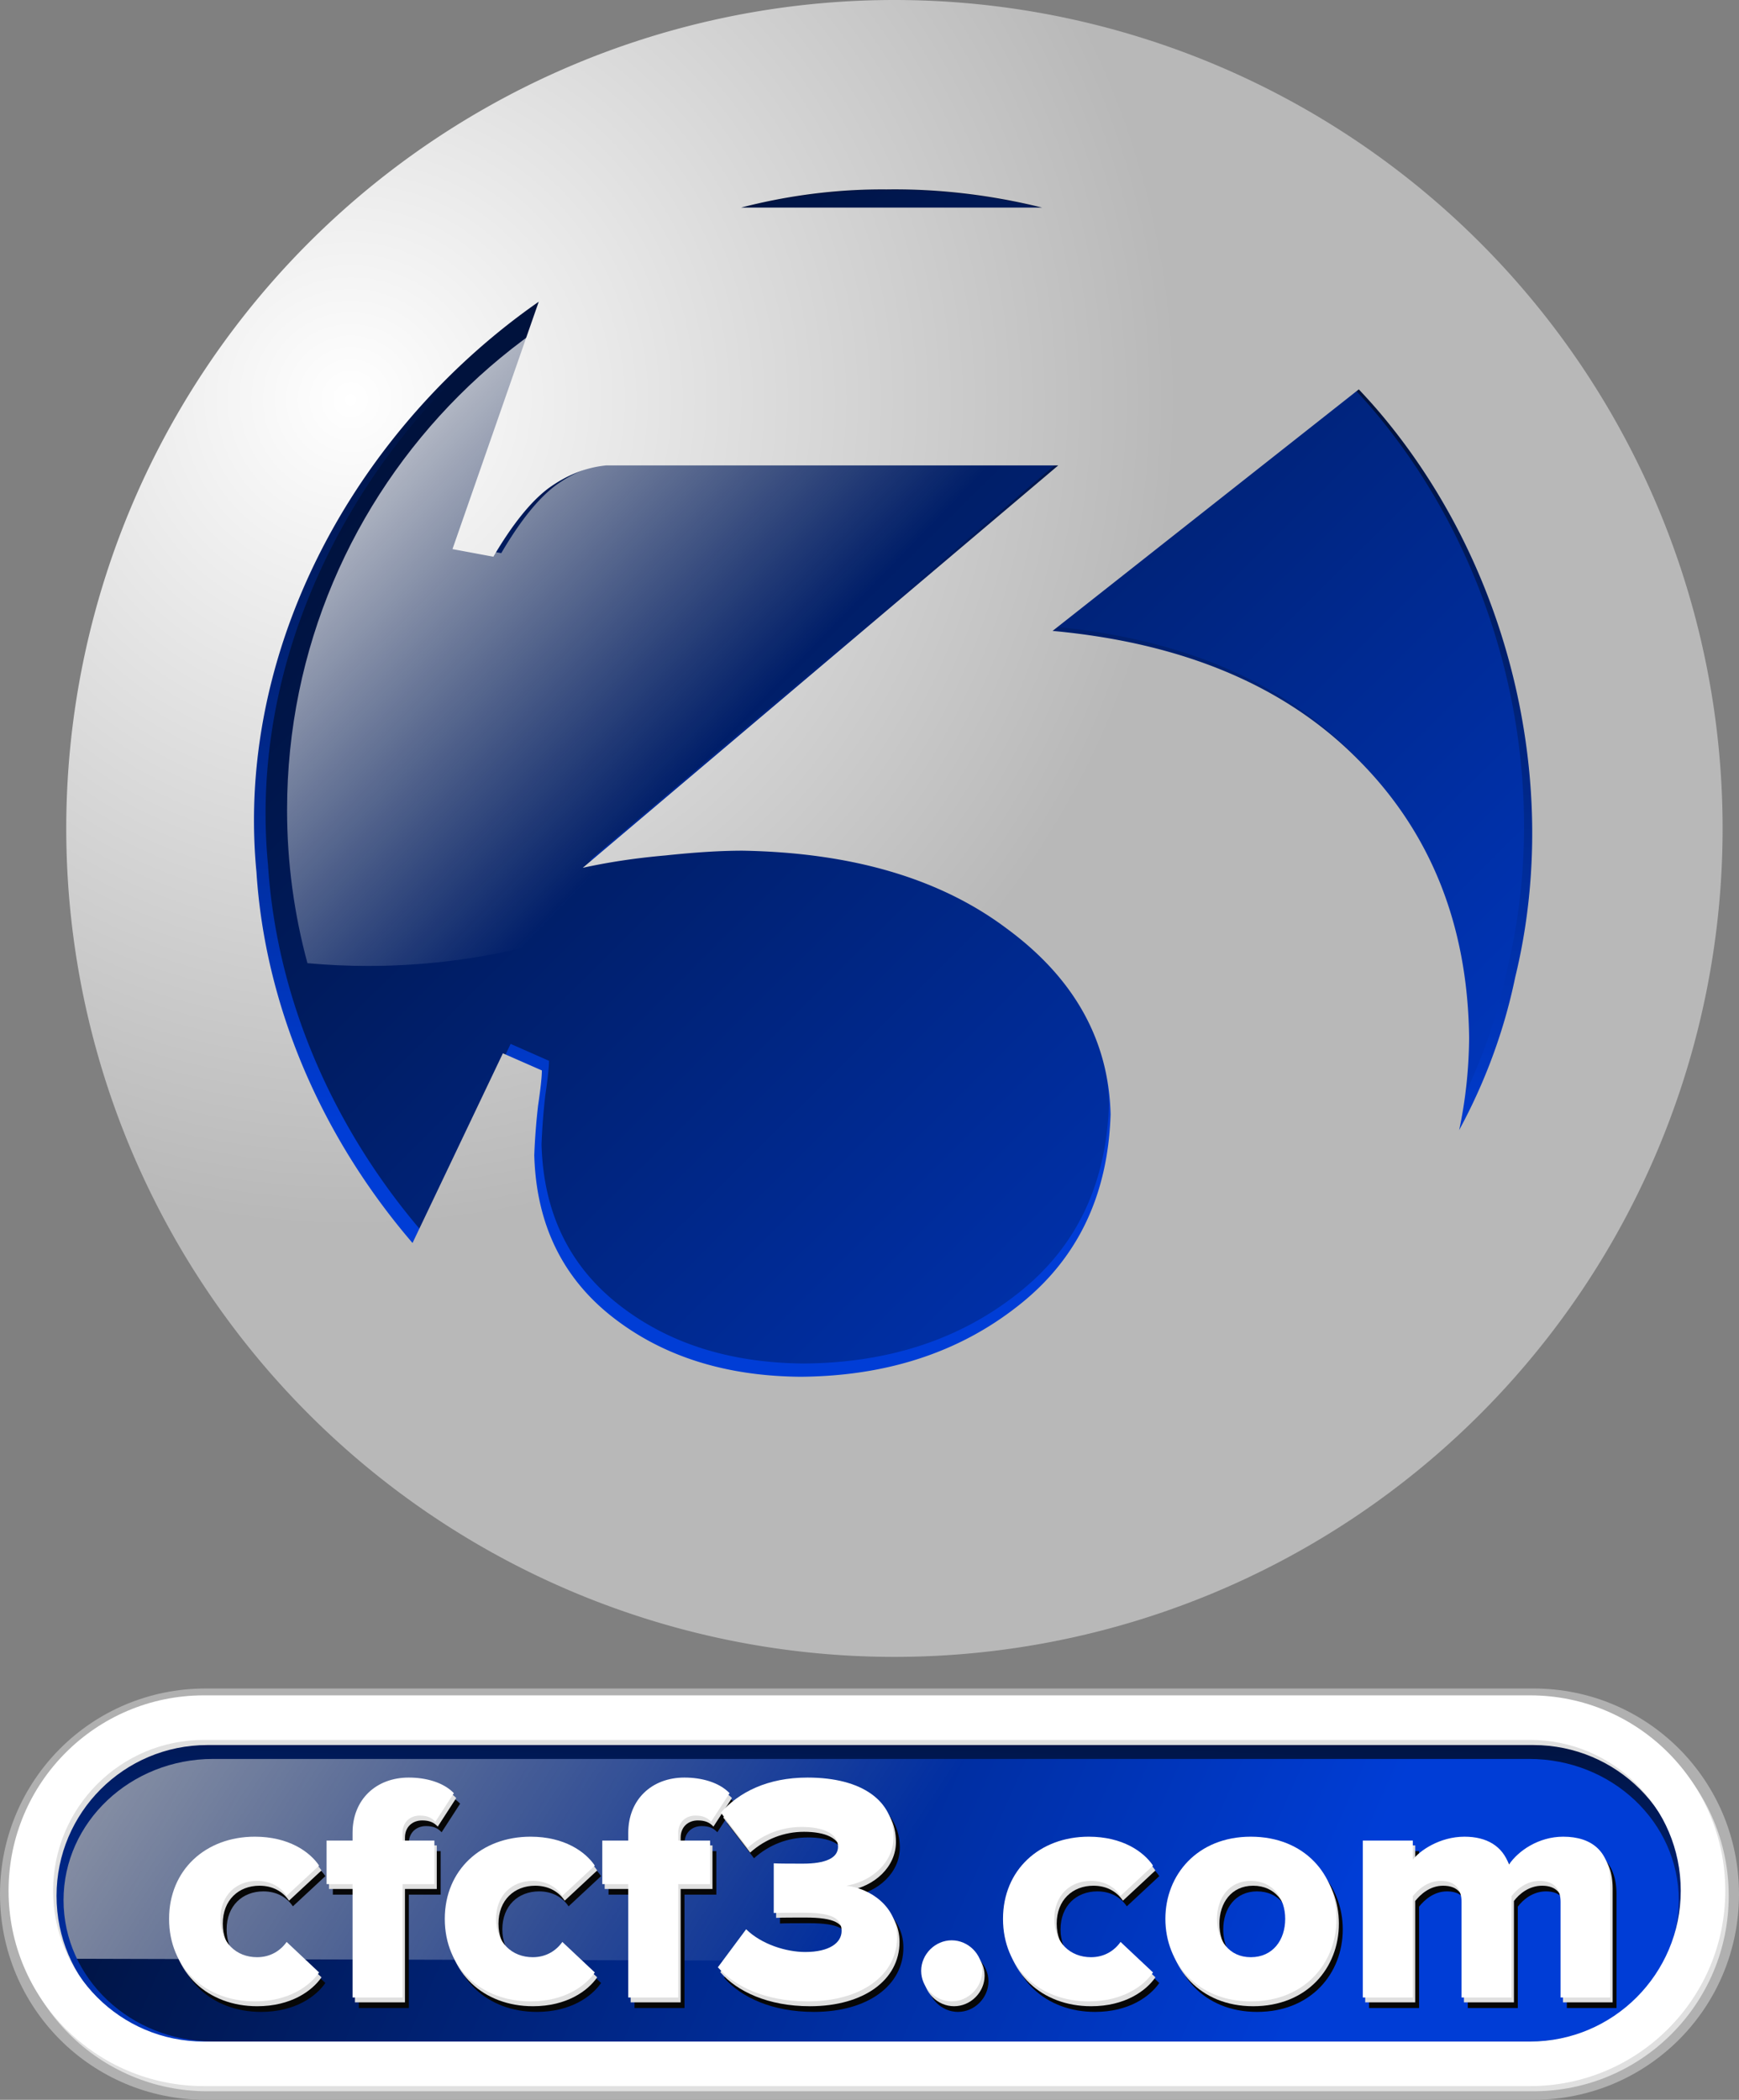 <?xml version="1.0" encoding="UTF-8" standalone="no"?>
<svg
   xmlns:dc="http://purl.org/dc/elements/1.1/"
   xmlns:cc="http://creativecommons.org/ns#"
   xmlns:rdf="http://www.w3.org/1999/02/22-rdf-syntax-ns#"
   xmlns:svg="http://www.w3.org/2000/svg"
   xmlns="http://www.w3.org/2000/svg"
   xmlns:xlink="http://www.w3.org/1999/xlink"
   xmlns:sodipodi="http://sodipodi.sourceforge.net/DTD/sodipodi-0.dtd"
   xmlns:inkscape="http://www.inkscape.org/namespaces/inkscape"
   inkscape:version="0.92.5 (2060ec1f9f, 2020-04-08)"
   height="511.703"
   width="423.912"
   sodipodi:docname="CFCF_3.svg"
   xml:space="preserve"
   viewBox="0 0 423.912 511.703"
   y="0px"
   x="0px"
   id="圖層_1"
   version="1.1"><rect x="0" y="0" width="423.912" height="511.703" fill="#808080" stroke="none"/><defs
   id="defs866"><linearGradient
     gradientTransform="translate(10.426)"
     id="SVGID_3_"
     gradientUnits="userSpaceOnUse"
     x1="129.109"
     y1="232.987"
     x2="130.565"
     y2="109.585">
	<stop
   offset="0"
   style="stop-color:#003DD6"
   id="stop4311" />
	<stop
   offset="1"
   style="stop-color:#00123D"
   id="stop4313" />
</linearGradient><linearGradient
     gradientTransform="translate(10.426)"
     id="SVGID_2_"
     gradientUnits="userSpaceOnUse"
     x1="39.65"
     y1="41.501"
     x2="110.052"
     y2="109.687">
	<stop
   offset="0"
   style="stop-color:#FFFFFF"
   id="stop4304" />
	<stop
   offset="1"
   style="stop-color:#FFFFFF;stop-opacity:0"
   id="stop4306" />
</linearGradient><linearGradient
     gradientTransform="translate(10.426)"
     id="SVGID_1_"
     gradientUnits="userSpaceOnUse"
     x1="227.577"
     y1="228.188"
     x2="62.13"
     y2="61.72">
	<stop
   offset="0"
   style="stop-color:#003DD6"
   id="stop4287" />
	<stop
   offset="1"
   style="stop-color:#00123D"
   id="stop4289" />
</linearGradient><linearGradient
     inkscape:collect="always"
     xlink:href="#SVGID_7"
     id="linearGradient4275"
     x1="128.376"
     y1="337.45"
     x2="131.617"
     y2="265.482"
     gradientUnits="userSpaceOnUse"
     gradientTransform="matrix(1.537,0,0,1.451,0.983,29.169)" /><linearGradient
     inkscape:collect="always"
     xlink:href="#SVGID_5"
     id="linearGradient4285"
     gradientUnits="userSpaceOnUse"
     x1="198.513"
     y1="330.777"
     x2="23.381"
     y2="253.297"
     gradientTransform="matrix(1.549,0,0,1.549,0,-7e-6)" /><linearGradient
     inkscape:collect="always"
     xlink:href="#SVGID_1_"
     id="linearGradient4292"
     gradientUnits="userSpaceOnUse"
     gradientTransform="matrix(1.549,0,0,1.549,16.152,-7e-6)"
     x1="227.577"
     y1="228.188"
     x2="62.13"
     y2="61.72" /><linearGradient
     inkscape:collect="always"
     xlink:href="#SVGID_6"
     id="linearGradient4302"
     gradientUnits="userSpaceOnUse"
     x1="-23.381"
     y1="214.786"
     x2="154.501"
     y2="331.693"
     gradientTransform="matrix(1.549,0,0,1.549,-39.772,-30.184)" /><linearGradient
     inkscape:collect="always"
     xlink:href="#SVGID_2_"
     id="linearGradient4309"
     gradientUnits="userSpaceOnUse"
     gradientTransform="matrix(1.549,0,0,1.549,16.152,-7e-6)"
     x1="39.65"
     y1="41.501"
     x2="110.052"
     y2="109.687" /><radialGradient
     inkscape:collect="always"
     xlink:href="#SVGID_4_"
     id="radialGradient4550"
     cx="55.162"
     cy="62.891"
     fx="55.162"
     fy="62.891"
     r="130.32"
     gradientTransform="scale(1.549)"
     gradientUnits="userSpaceOnUse" /><linearGradient
     inkscape:collect="always"
     xlink:href="#SVGID_3_"
     id="linearGradient4560"
     x1="156.903"
     y1="182.492"
     x2="161.442"
     y2="63.193"
     gradientUnits="userSpaceOnUse"
     gradientTransform="matrix(1.525,0,0,1.531,3.787,0.733)" /></defs><sodipodi:namedview
   inkscape:current-layer="圖層_1"
   inkscape:window-maximized="1"
   inkscape:window-y="0"
   inkscape:window-x="0"
   inkscape:cy="564.47417"
   inkscape:cx="176.90308"
   inkscape:zoom="0.77117483"
   fit-margin-bottom="0"
   fit-margin-right="0"
   fit-margin-left="0"
   fit-margin-top="0"
   showgrid="false"
   id="namedview864"
   inkscape:window-height="703"
   inkscape:window-width="1366"
   inkscape:pageshadow="2"
   inkscape:pageopacity="0"
   guidetolerance="10"
   gridtolerance="10"
   objecttolerance="10"
   borderopacity="1"
   bordercolor="#666666"
   pagecolor="#1f1f1f"
   showguides="false"
   inkscape:guide-bbox="true" />
<style
   id="style833"
   type="text/css">
	.st0{fill:url(#SVGID_1_);}
	.st1{fill:url(#SVGID_2_);}
	.st2{fill:url(#SVGID_3_);}
	.st3{fill:url(#SVGID_4_);}
</style>
<linearGradient
   y2="61.72"
   x2="62.13"
   y1="228.188"
   x1="227.577"
   gradientUnits="userSpaceOnUse"
   id="SVGID_5"
   gradientTransform="translate(10.426)">
	<stop
   id="stop835"
   style="stop-color:#003DD6"
   offset="0" />
	<stop
   id="stop837"
   style="stop-color:#00123D"
   offset="1" />
</linearGradient>

<linearGradient
   y2="109.687"
   x2="110.052"
   y1="41.501"
   x1="39.65"
   gradientUnits="userSpaceOnUse"
   id="SVGID_6"
   gradientTransform="translate(10.426)">
	<stop
   id="stop842"
   style="stop-color:#FFFFFF"
   offset="0" />
	<stop
   id="stop844"
   style="stop-color:#FFFFFF;stop-opacity:0"
   offset="1" />
</linearGradient>

<linearGradient
   y2="109.585"
   x2="130.565"
   y1="232.987"
   x1="129.109"
   gradientUnits="userSpaceOnUse"
   id="SVGID_7"
   gradientTransform="translate(10.426)">
	<stop
   id="stop849"
   style="stop-color:#003DD6"
   offset="0" />
	<stop
   id="stop851"
   style="stop-color:#00123D"
   offset="1" />
</linearGradient>

<radialGradient
   gradientUnits="userSpaceOnUse"
   r="306.894"
   cy="72.847"
   cx="48.957"
   id="SVGID_4_">
	<stop
   id="stop856"
   style="stop-color:#FFFFFF"
   offset="0" />
	<stop
   id="stop858"
   style="stop-color:#B8B8B8"
   offset="1" />
</radialGradient>

<style
   type="text/css"
   id="style833-5">
	.st0{fill:url(#SVGID_1_);}
	.st1{fill:url(#SVGID_2_);}
	.st2{fill:url(#SVGID_3_);}
	.st3{fill:url(#SVGID_4_);}
</style><style
   type="text/css"
   id="style833-8">
	.st0{fill:url(#SVGID_1_);}
	.st1{fill:url(#SVGID_2_);}
	.st2{fill:url(#SVGID_3_);}
	.st3{fill:url(#SVGID_4_);}
</style><circle
   style="fill:url(#linearGradient4292);fill-opacity:1;stroke:none;stroke-width:1.549"
   id="circle840"
   r="173.261"
   cy="201.883"
   cx="218.018"
   class="st0" /><path
   style="fill:url(#linearGradient4309);fill-opacity:1;stroke:none;stroke-width:1.549"
   id="path847"
   d="m 69.979,197.363 c 0,12.921 1.735,25.443 4.967,37.355 4.854,0.436 9.765,0.672 14.733,0.672 89.753,0 162.513,-72.759 162.513,-162.513 0,-4.354 -0.176,-8.666 -0.512,-12.933 -12.37,-3.506 -25.418,-5.385 -38.896,-5.385 -78.742,0 -142.805,64.062 -142.805,142.804 z"
   class="st1"
   inkscape:connector-curvature="0" /><path
   id="path4556"
   d="M 218.447,0.733 A 198.76,199.498 0 0 0 19.688,200.231 198.76,199.498 0 0 0 218.447,399.728 198.76,199.498 0 0 0 417.207,200.231 198.76,199.498 0 0 0 218.447,0.733 Z m -1.892,45.617 c 3.586,-0.05 7.17,0.036 10.745,0.257 3.574,0.221 7.138,0.575 10.685,1.058 3.547,0.484 7.077,1.098 10.581,1.836 1.775,0.374 3.544,0.78 5.305,1.217 h -72.219 c 1.29,-0.335 2.585,-0.653 3.884,-0.951 5.049,-1.157 10.171,-2.034 15.347,-2.61 5.176,-0.576 10.405,-0.851 15.672,-0.807 z m -83.473,27.038 -20.706,59.577 9.815,1.833 c 4.565,-7.789 8.977,-13.288 13.238,-16.495 4.413,-3.207 9.054,-5.04 13.923,-5.498 h 108.415 l -114.122,96.905 c 6.239,-1.375 12.857,-2.367 19.857,-2.978 7.152,-0.764 13.316,-1.145 18.49,-1.145 26.324,0.458 47.475,6.72 63.452,18.785 16.129,11.913 24.423,26.803 24.879,44.672 -0.609,19.702 -8.065,35.128 -22.368,46.278 -14.151,11.149 -31.498,16.8 -52.04,16.953 -18.107,-0.153 -33.171,-4.963 -45.192,-14.432 -12.021,-9.469 -18.26,-22.452 -18.716,-38.946 0.152,-3.971 0.455,-7.941 0.912,-11.912 0.609,-4.124 0.912,-6.949 0.912,-8.476 l -9.357,-4.126 -21.683,45.674 c -0.024,-0.028 -0.05,-0.055 -0.074,-0.084 -3.052,-3.569 -5.953,-7.272 -8.689,-11.089 -2.736,-3.817 -5.309,-7.75 -7.703,-11.786 -2.394,-4.036 -4.613,-8.176 -6.64,-12.402 -2.027,-4.226 -3.863,-8.541 -5.496,-12.928 -1.633,-4.388 -3.061,-8.848 -4.275,-13.368 -1.214,-4.52 -2.211,-9.097 -2.979,-13.721 -0.768,-4.623 -1.308,-9.292 -1.606,-13.99 -0.501,-5.244 -0.678,-10.476 -0.548,-15.679 0.129,-5.203 0.566,-10.376 1.29,-15.5 0.724,-5.124 1.735,-10.198 3.018,-15.204 1.282,-5.005 2.833,-9.942 4.638,-14.791 1.805,-4.849 3.863,-9.608 6.154,-14.262 2.291,-4.653 4.816,-9.2 7.557,-13.619 2.742,-4.419 5.7,-8.713 8.856,-12.86 3.156,-4.147 6.51,-8.148 10.045,-11.983 3.534,-3.836 7.249,-7.505 11.126,-10.991 3.877,-3.486 7.917,-6.787 12.1,-9.885 1.161,-0.86 2.335,-1.699 3.518,-2.526 z M 329.897,94.499 c 1.774,1.89 3.514,3.811 5.183,5.794 2.582,3.069 5.036,6.246 7.361,9.517 2.325,3.271 4.519,6.638 6.58,10.088 2.061,3.45 3.989,6.981 5.779,10.584 1.79,3.604 3.444,7.279 4.957,11.012 1.513,3.733 2.885,7.526 4.114,11.365 1.229,3.838 2.315,7.724 3.253,11.643 0.938,3.919 1.727,7.87 2.368,11.846 0.641,3.975 1.132,7.973 1.469,11.98 0.337,4.007 0.522,8.025 0.548,12.04 0.026,4.015 -0.105,8.027 -0.396,12.025 -0.291,3.998 -0.741,7.985 -1.355,11.942 -0.615,3.957 -1.393,7.886 -2.338,11.777 -0.901,4.38 -2.021,8.685 -3.345,12.904 -1.324,4.22 -2.855,8.353 -4.575,12.396 -1.664,3.911 -3.51,7.733 -5.52,11.463 1.516,-7.109 2.319,-14.494 2.392,-22.161 -0.304,-27.186 -9.206,-49.559 -26.705,-67.123 -17.499,-17.716 -41.919,-28.026 -73.264,-30.927 z"
   style="opacity:1;fill:url(#linearGradient4560);fill-opacity:1;stroke:none;stroke-width:110.483;stroke-linejoin:miter;stroke-miterlimit:4;stroke-dasharray:none;stroke-opacity:0.985"
   inkscape:connector-curvature="0" /><path
   style="opacity:1;fill:url(#radialGradient4550);fill-opacity:1;stroke:none;stroke-width:112.011;stroke-linejoin:miter;stroke-miterlimit:4;stroke-dasharray:none;stroke-opacity:0.985"
   d="M 218.033,0 A 201.882,201.882 0 0 0 16.151,201.882 201.882,201.882 0 0 0 218.033,403.764 201.882,201.882 0 0 0 419.915,201.882 201.882,201.882 0 0 0 218.033,0 Z m -1.921,46.162 c 3.642,-0.051 7.283,0.037 10.913,0.26 3.631,0.223 7.25,0.582 10.853,1.071 3.603,0.489 7.188,1.111 10.747,1.858 1.803,0.378 3.6,0.789 5.389,1.231 h -73.353 c 1.31,-0.339 2.626,-0.661 3.945,-0.962 5.129,-1.171 10.331,-2.059 15.588,-2.641 5.257,-0.583 10.569,-0.862 15.918,-0.817 z m -84.784,27.361 -21.031,60.289 9.969,1.855 c 4.637,-7.882 9.118,-13.447 13.446,-16.692 4.482,-3.246 9.196,-5.1 14.142,-5.564 h 110.118 l -115.915,98.064 c 6.337,-1.391 13.059,-2.395 20.169,-3.014 7.264,-0.773 13.525,-1.159 18.78,-1.159 26.738,0.464 48.221,6.8 64.449,19.01 16.383,12.055 24.806,27.123 25.27,45.206 -0.618,19.937 -8.191,35.548 -22.719,46.831 -14.373,11.282 -31.993,17.001 -52.858,17.155 -18.392,-0.155 -33.692,-5.022 -45.902,-14.605 -12.21,-9.582 -18.546,-22.72 -19.01,-39.412 0.155,-4.018 0.462,-8.036 0.926,-12.054 0.618,-4.173 0.926,-7.032 0.926,-8.578 l -9.504,-4.175 -22.024,46.22 c -0.025,-0.029 -0.051,-0.056 -0.076,-0.085 -3.1,-3.612 -6.046,-7.359 -8.826,-11.222 -2.779,-3.863 -5.392,-7.843 -7.824,-11.927 -2.432,-4.084 -4.686,-8.273 -6.744,-12.55 -2.059,-4.277 -3.924,-8.643 -5.582,-13.083 -1.659,-4.44 -3.109,-8.954 -4.342,-13.528 -1.233,-4.574 -2.245,-9.206 -3.026,-13.885 -0.78,-4.679 -1.329,-9.403 -1.631,-14.157 -0.509,-5.307 -0.688,-10.601 -0.557,-15.866 0.131,-5.265 0.575,-10.5 1.31,-15.685 0.735,-5.185 1.763,-10.32 3.065,-15.385 1.302,-5.065 2.878,-10.061 4.711,-14.968 1.833,-4.907 3.924,-9.723 6.251,-14.432 2.327,-4.709 4.891,-9.31 7.676,-13.782 2.785,-4.472 5.79,-8.817 8.995,-13.013 3.206,-4.196 6.612,-8.245 10.202,-12.127 3.59,-3.881 7.363,-7.595 11.301,-11.122 3.938,-3.527 8.041,-6.868 12.29,-10.003 1.179,-0.87 2.372,-1.719 3.573,-2.557 z m 199.906,21.364 c 1.802,1.913 3.57,3.857 5.265,5.864 2.623,3.105 5.115,6.32 7.476,9.631 2.361,3.31 4.59,6.718 6.684,10.208 2.093,3.491 4.051,7.064 5.87,10.711 1.818,3.647 3.498,7.366 5.035,11.143 1.537,3.778 2.93,7.616 4.178,11.5 1.248,3.884 2.351,7.816 3.304,11.782 0.953,3.966 1.754,7.965 2.405,11.988 0.651,4.023 1.149,8.068 1.492,12.124 0.342,4.055 0.53,8.121 0.557,12.184 0.027,4.063 -0.107,8.123 -0.402,12.169 -0.295,4.046 -0.752,8.08 -1.377,12.084 -0.624,4.004 -1.415,7.98 -2.375,11.918 -0.915,4.432 -2.052,8.788 -3.398,13.059 -1.345,4.27 -2.9,8.453 -4.647,12.544 -1.691,3.958 -3.565,7.825 -5.606,11.6 1.54,-7.194 2.356,-14.667 2.43,-22.426 -0.309,-27.511 -9.351,-50.152 -27.125,-67.925 -17.774,-17.928 -42.577,-28.361 -74.415,-31.297 z"
   id="path4409"
   inkscape:connector-curvature="0" /><path
   sodipodi:nodetypes="sssssss"
   d="M 50.118,411.468 C 22.353,411.468 0,433.82 0,461.585 0,489.351 22.353,511.703 50.118,511.703 H 373.795 c 27.765,0 50.118,-22.353 50.118,-50.118 0,-27.765 -22.353,-50.118 -50.118,-50.118 z"
   style="fill:#b0b0b0;fill-opacity:1;stroke:none;stroke-width:3.341;stroke-linecap:square"
   id="path1048"
   inkscape:connector-curvature="0" /><path
   style="fill:url(#linearGradient4285);fill-opacity:1;fill-rule:evenodd;stroke:none;stroke-width:0.835px;stroke-linecap:butt;stroke-linejoin:miter;stroke-opacity:1"
   d="m 375.048,415.226 25.059,12.112 13.365,17.541 v 27.982 L 405.954,492.491 370.036,504.185 47.194,503.768 14.2,487.897 5.429,464.926 10.441,441.538 31.324,421.909 62.647,416.897 Z"
   id="path1076"
   inkscape:connector-curvature="0" /><path
   sodipodi:nodetypes="ccccc"
   d="M 5.346,477.299 333.188,478.178 V 413.86 L 17.21,426.415 Z"
   style="fill:url(#linearGradient4302);fill-opacity:1;stroke:none;stroke-width:3.341;stroke-linecap:square"
   id="path1078"
   inkscape:connector-curvature="0" /><path
   inkscape:connector-curvature="0"
   id="path1052"
   style="fill:url(#linearGradient4275);fill-opacity:1;stroke:none;stroke-width:3.221;stroke-linecap:square"
   d="m 51.961,418.463 c -26.095,0 -47.248,19.965 -47.248,44.593 0,24.628 21.154,44.593 47.248,44.593 H 372.752 c 26.095,0 47.248,-19.965 47.248,-44.593 0,-24.628 -21.154,-44.593 -47.248,-44.593 z m 0,10.17 H 372.752 c 20.143,0 36.472,15.412 36.472,34.423 0,19.011 -16.329,34.423 -36.472,34.423 H 51.961 c -20.143,0 -36.472,-15.412 -36.472,-34.423 0,-19.011 16.329,-34.423 36.472,-34.423 z" /><path
   inkscape:connector-curvature="0"
   d="m 50.535,414.391 c -26.295,0 -47.612,21.316 -47.612,47.612 0,26.295 21.316,47.612 47.612,47.612 H 373.795 c 26.295,0 47.612,-21.317 47.612,-47.612 0,-26.295 -21.316,-47.612 -47.612,-47.612 z m 0,10.859 H 373.795 c 20.298,0 36.753,16.455 36.753,36.753 0,20.298 -16.455,36.753 -36.753,36.753 H 50.535 c -20.298,0 -36.753,-16.455 -36.753,-36.753 0,-20.298 16.455,-36.753 36.753,-36.753 z"
   style="fill:#e0e0e0;fill-opacity:1;stroke:none;stroke-width:3.341;stroke-linecap:square"
   id="path1050" /><path
   inkscape:connector-curvature="0"
   id="path959"
   style="fill:#ffffff;fill-opacity:1;stroke:none;stroke-width:3.341;stroke-linecap:square"
   d="m 49.7,413.138 c -26.295,0 -47.612,21.316 -47.612,47.612 0,26.295 21.316,47.612 47.612,47.612 H 372.959 c 26.295,0 47.612,-21.317 47.612,-47.612 0,-26.295 -21.316,-47.612 -47.612,-47.612 z m 0,10.859 H 372.959 c 20.298,0 36.753,16.455 36.753,36.753 0,20.298 -16.455,36.753 -36.753,36.753 H 49.7 c -20.298,0 -36.753,-16.455 -36.753,-36.753 0,-20.298 16.455,-36.753 36.753,-36.753 z" /><g
   aria-label="cfcf3.com"
   style="font-style:normal;font-variant:normal;font-weight:bold;font-stretch:normal;font-size:40px;line-height:1.25;font-family:'Arthouse Owned';-inkscape-font-specification:'Arthouse Owned, Bold';font-variant-ligatures:normal;font-variant-caps:normal;font-variant-numeric:normal;font-feature-settings:normal;text-align:start;letter-spacing:-4.18px;word-spacing:0px;writing-mode:lr-tb;text-anchor:start;fill:#070707;fill-opacity:1;stroke:none"
   id="flowRoot4318"
   transform="matrix(1.979,0,0,1.979,-6.635,-141.314)"><path
     d="m 35.51,319.147 c 4.16,0 6.76,-1.88 7.92,-3.56 l -4,-3.76 c -0.76,1.08 -2,1.88 -3.64,1.88 -2.56,0 -4.52,-1.8 -4.52,-4.72 0,-2.92 1.96,-4.68 4.52,-4.68 1.64,0 2.88,0.72 3.64,1.84 l 4,-3.72 c -1.16,-1.72 -3.76,-3.56 -7.92,-3.56 -6.04,0 -10.56,4.08 -10.56,10.12 0,6.08 4.52,10.16 10.56,10.16 z"
     style="font-style:normal;font-variant:normal;font-weight:800;font-stretch:normal;font-family:'Proxima Nova';-inkscape-font-specification:'Proxima Nova Ultra-Bold';letter-spacing:0px;fill:#070707;fill-opacity:1"
     id="path4326"
     inkscape:connector-curvature="0" /><path
     d="m 53.71,318.667 v -13.96 h 3.92 v -5.36 h -3.92 v -0.96 c 0,-1.36 0.96,-2.12 2.12,-2.12 0.88,0 1.44,0.24 1.92,0.76 l 2.28,-3.52 c -1.32,-1.36 -3.48,-1.92 -5.56,-1.92 -4.04,0 -6.92,2.72 -6.92,6.8 v 0.96 h -3.2 v 5.36 h 3.2 v 13.96 z"
     style="font-style:normal;font-variant:normal;font-weight:800;font-stretch:normal;font-family:'Proxima Nova';-inkscape-font-specification:'Proxima Nova Ultra-Bold';letter-spacing:0px;fill:#070707;fill-opacity:1"
     id="path4328"
     inkscape:connector-curvature="0" /><path
     d="m 69.47,319.147 c 4.16,0 6.76,-1.88 7.92,-3.56 l -4,-3.76 c -0.76,1.08 -2,1.88 -3.64,1.88 -2.56,0 -4.52,-1.8 -4.52,-4.72 0,-2.92 1.96,-4.68 4.52,-4.68 1.64,0 2.88,0.72 3.64,1.84 l 4,-3.72 c -1.16,-1.72 -3.76,-3.56 -7.92,-3.56 -6.04,0 -10.56,4.08 -10.56,10.12 0,6.08 4.52,10.16 10.56,10.16 z"
     style="font-style:normal;font-variant:normal;font-weight:800;font-stretch:normal;font-family:'Proxima Nova';-inkscape-font-specification:'Proxima Nova Ultra-Bold';letter-spacing:0px;fill:#070707;fill-opacity:1"
     id="path4330"
     inkscape:connector-curvature="0" /><path
     d="m 87.67,318.667 v -13.96 h 3.92 v -5.36 h -3.92 v -0.96 c 0,-1.36 0.96,-2.12 2.12,-2.12 0.88,0 1.44,0.24 1.92,0.76 l 2.28,-3.52 c -1.32,-1.36 -3.48,-1.92 -5.56,-1.92 -4.04,0 -6.92,2.72 -6.92,6.8 v 0.96 h -3.2 v 5.36 h 3.2 v 13.96 z"
     style="font-style:normal;font-variant:normal;font-weight:800;font-stretch:normal;font-family:'Proxima Nova';-inkscape-font-specification:'Proxima Nova Ultra-Bold';letter-spacing:0px;fill:#070707;fill-opacity:1"
     id="path4332"
     inkscape:connector-curvature="0" /><path
     d="m 103.59,319.147 c 6.64,0 11.04,-3.24 11.04,-7.92 0,-3.84 -3.44,-6.04 -6.28,-6.32 3.16,-0.52 5.84,-2.88 5.84,-6 0,-4.4 -3.8,-7.32 -10.6,-7.32 -4.92,0 -8.44,1.8 -10.68,4.32 l 3.32,4.32 c 1.88,-1.68 4.2,-2.56 6.64,-2.56 2.56,0 4.48,0.76 4.48,2.44 0,1.4 -1.56,2.08 -4.32,2.08 -1,0 -3.08,0 -3.6,-0.04 v 6.12 c 0.4,-0.04 2.44,-0.04 3.6,-0.04 3.64,0 4.76,0.72 4.76,2.24 0,1.48 -1.52,2.6 -4.48,2.6 -2.32,0 -5.36,-0.92 -7.28,-2.8 l -3.48,4.68 c 2.08,2.4 5.92,4.2 11.04,4.2 z"
     style="font-style:normal;font-variant:normal;font-weight:800;font-stretch:normal;font-family:'Proxima Nova';-inkscape-font-specification:'Proxima Nova Ultra-Bold';letter-spacing:0px;fill:#070707;fill-opacity:1"
     id="path4334"
     inkscape:connector-curvature="0" /><path
     d="m 121.35,319.147 c 2.04,0 3.76,-1.72 3.76,-3.76 0,-2.04 -1.72,-3.76 -3.76,-3.76 -2.04,0 -3.76,1.72 -3.76,3.76 0,2.04 1.72,3.76 3.76,3.76 z"
     style="font-style:normal;font-variant:normal;font-weight:800;font-stretch:normal;font-family:'Proxima Nova';-inkscape-font-specification:'Proxima Nova Ultra-Bold';letter-spacing:0px;fill:#070707;fill-opacity:1"
     id="path4336"
     inkscape:connector-curvature="0" /><path
     d="m 138.23,319.147 c 4.16,0 6.76,-1.88 7.92,-3.56 l -4,-3.76 c -0.76,1.08 -2,1.88 -3.64,1.88 -2.56,0 -4.52,-1.8 -4.52,-4.72 0,-2.92 1.96,-4.68 4.52,-4.68 1.64,0 2.88,0.72 3.64,1.84 l 4,-3.72 c -1.16,-1.72 -3.76,-3.56 -7.92,-3.56 -6.04,0 -10.56,4.08 -10.56,10.12 0,6.08 4.52,10.16 10.56,10.16 z"
     style="font-style:normal;font-variant:normal;font-weight:800;font-stretch:normal;font-family:'Proxima Nova';-inkscape-font-specification:'Proxima Nova Ultra-Bold';letter-spacing:0px;fill:#070707;fill-opacity:1"
     id="path4338"
     inkscape:connector-curvature="0" /><path
     d="m 158.19,319.147 c 6.64,0 10.56,-4.72 10.56,-10.16 0,-5.44 -3.92,-10.12 -10.56,-10.12 -6.56,0 -10.52,4.68 -10.52,10.12 0,5.44 3.96,10.16 10.52,10.16 z m 0,-5.44 c -2.68,0 -4.16,-2.12 -4.16,-4.72 0,-2.56 1.48,-4.68 4.16,-4.68 2.72,0 4.24,2.12 4.24,4.68 0,2.6 -1.52,4.72 -4.24,4.72 z"
     style="font-style:normal;font-variant:normal;font-weight:800;font-stretch:normal;font-family:'Proxima Nova';-inkscape-font-specification:'Proxima Nova Ultra-Bold';letter-spacing:0px;fill:#070707;fill-opacity:1"
     id="path4340"
     inkscape:connector-curvature="0" /><path
     d="m 202.47,318.667 v -14 c 0,-3.96 -2.24,-5.8 -5.8,-5.8 -3.04,0 -5.56,1.76 -6.68,3.44 -0.8,-2.28 -2.72,-3.44 -5.48,-3.44 -3.04,0 -5.52,1.72 -6.36,2.84 v -2.36 h -6.16 v 19.32 h 6.16 v -12.48 c 0.64,-0.8 1.8,-1.88 3.44,-1.88 1.88,0 2.56,1.12 2.56,2.6 v 11.76 h 6.16 v -12.48 c 0.6,-0.8 1.8,-1.88 3.48,-1.88 1.84,0 2.56,1.12 2.56,2.6 v 11.76 z"
     style="font-style:normal;font-variant:normal;font-weight:800;font-stretch:normal;font-family:'Proxima Nova';-inkscape-font-specification:'Proxima Nova Ultra-Bold';letter-spacing:0px;fill:#070707;fill-opacity:1"
     id="path4342"
     inkscape:connector-curvature="0" /></g><g
   transform="matrix(1.979,0,0,1.979,-7.577,-142.695)"
   id="g4363"
   style="font-style:normal;font-variant:normal;font-weight:bold;font-stretch:normal;font-size:40px;line-height:1.25;font-family:'Arthouse Owned';-inkscape-font-specification:'Arthouse Owned, Bold';font-variant-ligatures:normal;font-variant-caps:normal;font-variant-numeric:normal;font-feature-settings:normal;text-align:start;letter-spacing:-4.18px;word-spacing:0px;writing-mode:lr-tb;text-anchor:start;fill:#e0e0e0;fill-opacity:1;stroke:none"
   aria-label="cfcf3.com"><path
     inkscape:connector-curvature="0"
     id="path4345"
     style="font-style:normal;font-variant:normal;font-weight:800;font-stretch:normal;font-family:'Proxima Nova';-inkscape-font-specification:'Proxima Nova Ultra-Bold';letter-spacing:0px;fill:#e0e0e0;fill-opacity:1"
     d="m 35.51,319.147 c 4.16,0 6.76,-1.88 7.92,-3.56 l -4,-3.76 c -0.76,1.08 -2,1.88 -3.64,1.88 -2.56,0 -4.52,-1.8 -4.52,-4.72 0,-2.92 1.96,-4.68 4.52,-4.68 1.64,0 2.88,0.72 3.64,1.84 l 4,-3.72 c -1.16,-1.72 -3.76,-3.56 -7.92,-3.56 -6.04,0 -10.56,4.08 -10.56,10.12 0,6.08 4.52,10.16 10.56,10.16 z" /><path
     inkscape:connector-curvature="0"
     id="path4347"
     style="font-style:normal;font-variant:normal;font-weight:800;font-stretch:normal;font-family:'Proxima Nova';-inkscape-font-specification:'Proxima Nova Ultra-Bold';letter-spacing:0px;fill:#e0e0e0;fill-opacity:1"
     d="m 53.71,318.667 v -13.96 h 3.92 v -5.36 h -3.92 v -0.96 c 0,-1.36 0.96,-2.12 2.12,-2.12 0.88,0 1.44,0.24 1.92,0.76 l 2.28,-3.52 c -1.32,-1.36 -3.48,-1.92 -5.56,-1.92 -4.04,0 -6.92,2.72 -6.92,6.8 v 0.96 h -3.2 v 5.36 h 3.2 v 13.96 z" /><path
     inkscape:connector-curvature="0"
     id="path4349"
     style="font-style:normal;font-variant:normal;font-weight:800;font-stretch:normal;font-family:'Proxima Nova';-inkscape-font-specification:'Proxima Nova Ultra-Bold';letter-spacing:0px;fill:#e0e0e0;fill-opacity:1"
     d="m 69.47,319.147 c 4.16,0 6.76,-1.88 7.92,-3.56 l -4,-3.76 c -0.76,1.08 -2,1.88 -3.64,1.88 -2.56,0 -4.52,-1.8 -4.52,-4.72 0,-2.92 1.96,-4.68 4.52,-4.68 1.64,0 2.88,0.72 3.64,1.84 l 4,-3.72 c -1.16,-1.72 -3.76,-3.56 -7.92,-3.56 -6.04,0 -10.56,4.08 -10.56,10.12 0,6.08 4.52,10.16 10.56,10.16 z" /><path
     inkscape:connector-curvature="0"
     id="path4351"
     style="font-style:normal;font-variant:normal;font-weight:800;font-stretch:normal;font-family:'Proxima Nova';-inkscape-font-specification:'Proxima Nova Ultra-Bold';letter-spacing:0px;fill:#e0e0e0;fill-opacity:1"
     d="m 87.67,318.667 v -13.96 h 3.92 v -5.36 h -3.92 v -0.96 c 0,-1.36 0.96,-2.12 2.12,-2.12 0.88,0 1.44,0.24 1.92,0.76 l 2.28,-3.52 c -1.32,-1.36 -3.48,-1.92 -5.56,-1.92 -4.04,0 -6.92,2.72 -6.92,6.8 v 0.96 h -3.2 v 5.36 h 3.2 v 13.96 z" /><path
     inkscape:connector-curvature="0"
     id="path4353"
     style="font-style:normal;font-variant:normal;font-weight:800;font-stretch:normal;font-family:'Proxima Nova';-inkscape-font-specification:'Proxima Nova Ultra-Bold';letter-spacing:0px;fill:#e0e0e0;fill-opacity:1"
     d="m 103.59,319.147 c 6.64,0 11.04,-3.24 11.04,-7.92 0,-3.84 -3.44,-6.04 -6.28,-6.32 3.16,-0.52 5.84,-2.88 5.84,-6 0,-4.4 -3.8,-7.32 -10.6,-7.32 -4.92,0 -8.44,1.8 -10.68,4.32 l 3.32,4.32 c 1.88,-1.68 4.2,-2.56 6.64,-2.56 2.56,0 4.48,0.76 4.48,2.44 0,1.4 -1.56,2.08 -4.32,2.08 -1,0 -3.08,0 -3.6,-0.04 v 6.12 c 0.4,-0.04 2.44,-0.04 3.6,-0.04 3.64,0 4.76,0.72 4.76,2.24 0,1.48 -1.52,2.6 -4.48,2.6 -2.32,0 -5.36,-0.92 -7.28,-2.8 l -3.48,4.68 c 2.08,2.4 5.92,4.2 11.04,4.2 z" /><path
     inkscape:connector-curvature="0"
     id="path4355"
     style="font-style:normal;font-variant:normal;font-weight:800;font-stretch:normal;font-family:'Proxima Nova';-inkscape-font-specification:'Proxima Nova Ultra-Bold';letter-spacing:0px;fill:#e0e0e0;fill-opacity:1"
     d="m 121.35,319.147 c 2.04,0 3.76,-1.72 3.76,-3.76 0,-2.04 -1.72,-3.76 -3.76,-3.76 -2.04,0 -3.76,1.72 -3.76,3.76 0,2.04 1.72,3.76 3.76,3.76 z" /><path
     inkscape:connector-curvature="0"
     id="path4357"
     style="font-style:normal;font-variant:normal;font-weight:800;font-stretch:normal;font-family:'Proxima Nova';-inkscape-font-specification:'Proxima Nova Ultra-Bold';letter-spacing:0px;fill:#e0e0e0;fill-opacity:1"
     d="m 138.23,319.147 c 4.16,0 6.76,-1.88 7.92,-3.56 l -4,-3.76 c -0.76,1.08 -2,1.88 -3.64,1.88 -2.56,0 -4.52,-1.8 -4.52,-4.72 0,-2.92 1.96,-4.68 4.52,-4.68 1.64,0 2.88,0.72 3.64,1.84 l 4,-3.72 c -1.16,-1.72 -3.76,-3.56 -7.92,-3.56 -6.04,0 -10.56,4.08 -10.56,10.12 0,6.08 4.52,10.16 10.56,10.16 z" /><path
     inkscape:connector-curvature="0"
     id="path4359"
     style="font-style:normal;font-variant:normal;font-weight:800;font-stretch:normal;font-family:'Proxima Nova';-inkscape-font-specification:'Proxima Nova Ultra-Bold';letter-spacing:0px;fill:#e0e0e0;fill-opacity:1"
     d="m 158.19,319.147 c 6.64,0 10.56,-4.72 10.56,-10.16 0,-5.44 -3.92,-10.12 -10.56,-10.12 -6.56,0 -10.52,4.68 -10.52,10.12 0,5.44 3.96,10.16 10.52,10.16 z m 0,-5.44 c -2.68,0 -4.16,-2.12 -4.16,-4.72 0,-2.56 1.48,-4.68 4.16,-4.68 2.72,0 4.24,2.12 4.24,4.68 0,2.6 -1.52,4.72 -4.24,4.72 z" /><path
     inkscape:connector-curvature="0"
     id="path4361"
     style="font-style:normal;font-variant:normal;font-weight:800;font-stretch:normal;font-family:'Proxima Nova';-inkscape-font-specification:'Proxima Nova Ultra-Bold';letter-spacing:0px;fill:#e0e0e0;fill-opacity:1"
     d="m 202.47,318.667 v -14 c 0,-3.96 -2.24,-5.8 -5.8,-5.8 -3.04,0 -5.56,1.76 -6.68,3.44 -0.8,-2.28 -2.72,-3.44 -5.48,-3.44 -3.04,0 -5.52,1.72 -6.36,2.84 v -2.36 h -6.16 v 19.32 h 6.16 v -12.48 c 0.64,-0.8 1.8,-1.88 3.44,-1.88 1.88,0 2.56,1.12 2.56,2.6 v 11.76 h 6.16 v -12.48 c 0.6,-0.8 1.8,-1.88 3.48,-1.88 1.84,0 2.56,1.12 2.56,2.6 v 11.76 z" /></g><g
   aria-label="cfcf3.com"
   style="font-style:normal;font-variant:normal;font-weight:bold;font-stretch:normal;font-size:40px;line-height:1.25;font-family:'Arthouse Owned';-inkscape-font-specification:'Arthouse Owned, Bold';font-variant-ligatures:normal;font-variant-caps:normal;font-variant-numeric:normal;font-feature-settings:normal;text-align:start;letter-spacing:-4.18px;word-spacing:0px;writing-mode:lr-tb;text-anchor:start;fill:#ffffff;fill-opacity:1;stroke:none"
   id="g4383"
   transform="matrix(1.979,0,0,1.979,-8.159,-143.877)"><path
     d="m 35.51,319.147 c 4.16,0 6.76,-1.88 7.92,-3.56 l -4,-3.76 c -0.76,1.08 -2,1.88 -3.64,1.88 -2.56,0 -4.52,-1.8 -4.52,-4.72 0,-2.92 1.96,-4.68 4.52,-4.68 1.64,0 2.88,0.72 3.64,1.84 l 4,-3.72 c -1.16,-1.72 -3.76,-3.56 -7.92,-3.56 -6.04,0 -10.56,4.08 -10.56,10.12 0,6.08 4.52,10.16 10.56,10.16 z"
     style="font-style:normal;font-variant:normal;font-weight:800;font-stretch:normal;font-family:'Proxima Nova';-inkscape-font-specification:'Proxima Nova Ultra-Bold';letter-spacing:0px;fill:#ffffff;fill-opacity:1"
     id="path4365"
     inkscape:connector-curvature="0" /><path
     d="m 53.71,318.667 v -13.96 h 3.92 v -5.36 h -3.92 v -0.96 c 0,-1.36 0.96,-2.12 2.12,-2.12 0.88,0 1.44,0.24 1.92,0.76 l 2.28,-3.52 c -1.32,-1.36 -3.48,-1.92 -5.56,-1.92 -4.04,0 -6.92,2.72 -6.92,6.8 v 0.96 h -3.2 v 5.36 h 3.2 v 13.96 z"
     style="font-style:normal;font-variant:normal;font-weight:800;font-stretch:normal;font-family:'Proxima Nova';-inkscape-font-specification:'Proxima Nova Ultra-Bold';letter-spacing:0px;fill:#ffffff;fill-opacity:1"
     id="path4367"
     inkscape:connector-curvature="0" /><path
     d="m 69.47,319.147 c 4.16,0 6.76,-1.88 7.92,-3.56 l -4,-3.76 c -0.76,1.08 -2,1.88 -3.64,1.88 -2.56,0 -4.52,-1.8 -4.52,-4.72 0,-2.92 1.96,-4.68 4.52,-4.68 1.64,0 2.88,0.72 3.64,1.84 l 4,-3.72 c -1.16,-1.72 -3.76,-3.56 -7.92,-3.56 -6.04,0 -10.56,4.08 -10.56,10.12 0,6.08 4.52,10.16 10.56,10.16 z"
     style="font-style:normal;font-variant:normal;font-weight:800;font-stretch:normal;font-family:'Proxima Nova';-inkscape-font-specification:'Proxima Nova Ultra-Bold';letter-spacing:0px;fill:#ffffff;fill-opacity:1"
     id="path4369"
     inkscape:connector-curvature="0" /><path
     d="m 87.67,318.667 v -13.96 h 3.92 v -5.36 h -3.92 v -0.96 c 0,-1.36 0.96,-2.12 2.12,-2.12 0.88,0 1.44,0.24 1.92,0.76 l 2.28,-3.52 c -1.32,-1.36 -3.48,-1.92 -5.56,-1.92 -4.04,0 -6.92,2.72 -6.92,6.8 v 0.96 h -3.2 v 5.36 h 3.2 v 13.96 z"
     style="font-style:normal;font-variant:normal;font-weight:800;font-stretch:normal;font-family:'Proxima Nova';-inkscape-font-specification:'Proxima Nova Ultra-Bold';letter-spacing:0px;fill:#ffffff;fill-opacity:1"
     id="path4371"
     inkscape:connector-curvature="0" /><path
     d="m 103.59,319.147 c 6.64,0 11.04,-3.24 11.04,-7.92 0,-3.84 -3.44,-6.04 -6.28,-6.32 3.16,-0.52 5.84,-2.88 5.84,-6 0,-4.4 -3.8,-7.32 -10.6,-7.32 -4.92,0 -8.44,1.8 -10.68,4.32 l 3.32,4.32 c 1.88,-1.68 4.2,-2.56 6.64,-2.56 2.56,0 4.48,0.76 4.48,2.44 0,1.4 -1.56,2.08 -4.32,2.08 -1,0 -3.08,0 -3.6,-0.04 v 6.12 c 0.4,-0.04 2.44,-0.04 3.6,-0.04 3.64,0 4.76,0.72 4.76,2.24 0,1.48 -1.52,2.6 -4.48,2.6 -2.32,0 -5.36,-0.92 -7.28,-2.8 l -3.48,4.68 c 2.08,2.4 5.92,4.2 11.04,4.2 z"
     style="font-style:normal;font-variant:normal;font-weight:800;font-stretch:normal;font-family:'Proxima Nova';-inkscape-font-specification:'Proxima Nova Ultra-Bold';letter-spacing:0px;fill:#ffffff;fill-opacity:1"
     id="path4373"
     inkscape:connector-curvature="0" /><path
     d="m 121.35,319.147 c 2.04,0 3.76,-1.72 3.76,-3.76 0,-2.04 -1.72,-3.76 -3.76,-3.76 -2.04,0 -3.76,1.72 -3.76,3.76 0,2.04 1.72,3.76 3.76,3.76 z"
     style="font-style:normal;font-variant:normal;font-weight:800;font-stretch:normal;font-family:'Proxima Nova';-inkscape-font-specification:'Proxima Nova Ultra-Bold';letter-spacing:0px;fill:#ffffff;fill-opacity:1"
     id="path4375"
     inkscape:connector-curvature="0" /><path
     d="m 138.23,319.147 c 4.16,0 6.76,-1.88 7.92,-3.56 l -4,-3.76 c -0.76,1.08 -2,1.88 -3.64,1.88 -2.56,0 -4.52,-1.8 -4.52,-4.72 0,-2.92 1.96,-4.68 4.52,-4.68 1.64,0 2.88,0.72 3.64,1.84 l 4,-3.72 c -1.16,-1.72 -3.76,-3.56 -7.92,-3.56 -6.04,0 -10.56,4.08 -10.56,10.12 0,6.08 4.52,10.16 10.56,10.16 z"
     style="font-style:normal;font-variant:normal;font-weight:800;font-stretch:normal;font-family:'Proxima Nova';-inkscape-font-specification:'Proxima Nova Ultra-Bold';letter-spacing:0px;fill:#ffffff;fill-opacity:1"
     id="path4377"
     inkscape:connector-curvature="0" /><path
     d="m 158.19,319.147 c 6.64,0 10.56,-4.72 10.56,-10.16 0,-5.44 -3.92,-10.12 -10.56,-10.12 -6.56,0 -10.52,4.68 -10.52,10.12 0,5.44 3.96,10.16 10.52,10.16 z m 0,-5.44 c -2.68,0 -4.16,-2.12 -4.16,-4.72 0,-2.56 1.48,-4.68 4.16,-4.68 2.72,0 4.24,2.12 4.24,4.68 0,2.6 -1.52,4.72 -4.24,4.72 z"
     style="font-style:normal;font-variant:normal;font-weight:800;font-stretch:normal;font-family:'Proxima Nova';-inkscape-font-specification:'Proxima Nova Ultra-Bold';letter-spacing:0px;fill:#ffffff;fill-opacity:1"
     id="path4379"
     inkscape:connector-curvature="0" /><path
     d="m 202.47,318.667 v -14 c 0,-3.96 -2.24,-5.8 -5.8,-5.8 -3.04,0 -5.56,1.76 -6.68,3.44 -0.8,-2.28 -2.72,-3.44 -5.48,-3.44 -3.04,0 -5.52,1.72 -6.36,2.84 v -2.36 h -6.16 v 19.32 h 6.16 v -12.48 c 0.64,-0.8 1.8,-1.88 3.44,-1.88 1.88,0 2.56,1.12 2.56,2.6 v 11.76 h 6.16 v -12.48 c 0.6,-0.8 1.8,-1.88 3.48,-1.88 1.84,0 2.56,1.12 2.56,2.6 v 11.76 z"
     style="font-style:normal;font-variant:normal;font-weight:800;font-stretch:normal;font-family:'Proxima Nova';-inkscape-font-specification:'Proxima Nova Ultra-Bold';letter-spacing:0px;fill:#ffffff;fill-opacity:1"
     id="path4381"
     inkscape:connector-curvature="0" /></g></svg>